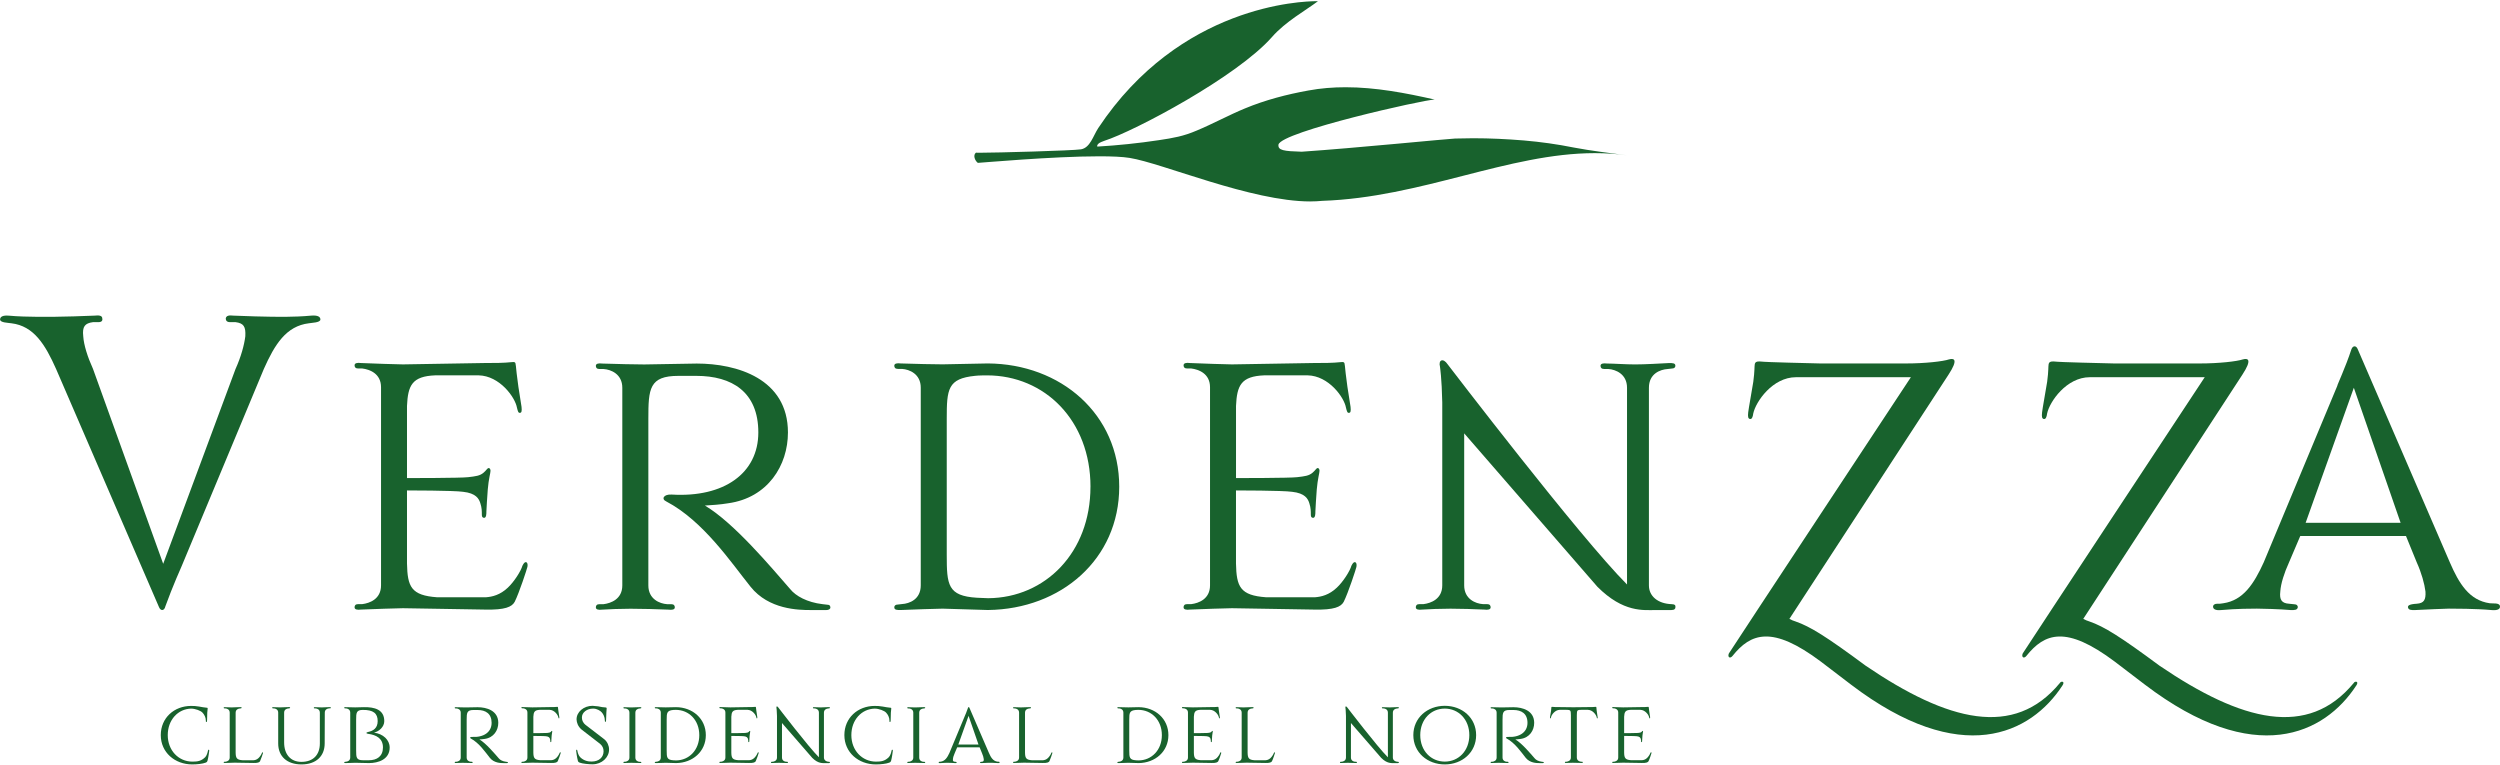 <svg width="1284" height="393" viewBox="0 0 1284 393" fill="none" xmlns="http://www.w3.org/2000/svg">
<g clip-path="url(#clip0_3_31)">
<path d="M673.015 103.45C675.117 103.45 677.149 103.351 679.111 103.153C730.078 101.431 774.709 78.654 819.129 78.654C824.632 78.654 830.135 78.993 835.639 79.784C826.523 78.541 817.422 77.51 808.377 75.788C799.685 74.051 791.473 72.893 782.569 72.13C773.849 71.424 765.326 71.001 756.62 71.001C753.544 71.001 750.439 71.057 747.307 71.156C744.273 71.227 695.959 76.056 668.556 77.92C659.314 77.652 656.266 77.228 656.618 74.263C658.114 67.626 731.489 51.147 736.738 51.147C736.837 51.147 736.907 51.147 736.95 51.161C721.936 47.744 706.527 44.807 691.076 44.807C684.713 44.807 678.349 45.301 672.013 46.474C660.894 48.479 649.789 51.373 639.361 55.708C631.629 58.871 622.528 63.785 614.724 67.019C607.824 69.984 602.646 70.874 595.195 71.989C584.697 73.571 574.143 74.672 563.588 75.293C563.588 75.293 563.094 74.531 564.618 73.43C565.112 73.161 565.93 72.738 567.172 72.328C582.849 67.287 635.368 39.357 653.232 19.08C660.273 11.017 670.757 5.284 676.909 0.61C676.909 0.61 676.655 0.61 676.19 0.61C668.838 0.61 606.046 2.502 564.054 65.79C561.373 69.913 559.919 75.858 555.22 76.691C551.058 77.369 511.661 78.457 502.927 78.457C501.981 78.457 501.403 78.442 501.248 78.414C499.597 79.657 500.712 82.551 502.221 83.653C503.266 83.653 540.475 80.278 564.66 80.278C571.024 80.278 576.471 80.504 580.14 81.097C597.115 83.808 642.579 103.464 673.015 103.464" fill="#18622D"/>
<path d="M29.336 162.671C32.13 162.671 42.459 162.389 48.611 162.106C50.84 161.824 52.519 162.106 52.519 163.504C52.802 164.62 52.237 165.453 50.572 165.453H47.778C43.587 166.018 42.191 167.698 42.755 172.725C43.037 177.201 44.984 183.344 47.778 189.5L83.817 289.573L120.969 189.5C123.763 183.344 125.442 177.201 125.993 172.725C126.275 167.698 125.16 166.018 120.969 165.453H118.176C116.496 165.453 115.946 164.62 115.946 163.504C116.228 162.106 117.625 161.824 119.855 162.106C126.275 162.389 136.618 162.671 139.13 162.671C141.924 162.671 150.855 162.954 159.802 162.106C163.16 161.824 164.557 162.671 164.557 164.069C164.557 165.75 160.084 165.75 158.687 166.032C146.961 167.43 141.091 176.933 135.503 189.514L93.327 290.702C93.327 290.702 88.572 301.321 84.945 311.389C84.381 313.902 82.434 313.902 81.601 311.671L28.814 189.529C23.226 176.947 17.356 167.444 5.912 166.046C4.233 165.764 0.042 165.764 0.042 164.083C0.042 162.685 1.439 161.852 4.515 162.121C13.73 162.968 26.584 162.685 29.378 162.685L29.336 162.671Z" fill="#18622D"/>
<path d="M270.908 291.041C270.668 292.213 266.689 304.413 264.346 309.101C262.935 311.685 259.422 313.323 249.121 313.083C233.896 312.843 207.411 312.377 206.945 312.377C204.603 312.377 190.774 312.843 185.384 313.083C183.507 313.323 182.11 313.083 182.11 311.911C182.11 310.979 182.576 310.273 183.987 310.273H186.09C189.843 309.807 195.699 307.689 195.699 300.657V198.876C195.699 191.844 189.843 189.726 186.09 189.26H183.987C182.576 189.26 182.11 188.554 182.11 187.622C182.11 186.45 183.521 186.21 185.384 186.45C190.774 186.69 204.603 187.156 206.945 187.156C207.876 187.156 248.656 186.45 248.656 186.45C254.046 186.45 258.491 186.45 262.949 185.984C264.361 185.744 264.826 186.224 264.826 187.156C265.066 188.088 265.066 189.966 265.757 194.894C266.223 199.356 267.634 206.854 267.86 208.958C268.1 211.076 267.86 212.008 267.154 212.008C266.223 212.248 265.983 211.302 265.518 209.424C264.586 204.03 256.614 193.016 245.833 192.776H223.567C211.615 193.242 209.513 197.93 209.033 208.492V245.545C209.033 245.545 236.916 245.545 240.429 245.079C244.408 244.613 246.525 244.373 248.402 242.735C249.813 241.563 250.278 240.391 250.984 240.391C251.449 240.391 251.929 240.857 251.929 241.803C251.929 242.975 250.984 245.785 250.518 251.419C250.278 254.935 249.813 261.275 249.813 262.673C249.813 263.845 249.813 265.963 248.641 265.963C247.71 265.963 247.47 265.257 247.47 264.325C247.47 262.687 247.47 260.809 246.765 258.691C246.059 256.107 244.422 253.297 237.861 252.591C233.176 251.885 209.033 251.885 209.033 251.885V289.403C209.273 301.363 211.136 305.811 224.498 306.757H249.573C252.846 306.517 256.84 305.585 260.819 301.829C264.092 298.779 267.62 293.159 268.311 290.575C269.017 289.163 269.483 288.697 270.188 288.697C270.894 288.937 271.119 289.869 270.894 291.041H270.908Z" fill="#18622D"/>
<path d="M426.504 311.911C426.504 312.857 425.573 313.323 424.402 313.323H416.429C410.108 313.323 394.869 313.083 385.499 301.363C375.664 289.177 361.37 267.601 342.152 257.519C339.569 256.347 340.741 253.763 344.96 254.003C371.911 255.641 389.478 242.989 389.478 222.119C389.478 201.249 375.89 193.045 357.603 193.045H348.459C333.46 193.045 332.994 199.611 332.994 215.087V300.685C332.994 307.717 338.85 310.061 342.603 310.301H344.706C346.117 310.301 346.582 311.007 346.582 311.939C346.582 313.111 345.171 313.351 343.295 313.111C338.836 312.871 328.535 312.645 323.85 312.645C318.926 312.645 312.604 312.885 309.317 313.111C307.44 313.351 306.029 313.111 306.029 311.939C306.029 311.007 306.494 310.301 307.906 310.301H310.008C313.761 309.835 319.617 307.717 319.617 300.685V199.145C319.617 192.113 313.761 189.769 310.008 189.529H307.906C306.494 189.529 306.029 188.823 306.029 187.891C306.029 186.719 307.44 186.479 309.317 186.719C314.707 186.959 328.535 187.185 330.877 187.185C333.22 187.185 357.828 186.719 357.828 186.719C378.444 186.719 404.689 194.457 404.689 222.133C404.689 239.007 394.375 255.669 373.985 258.479C369.766 259.185 365.787 259.411 362.033 259.651C377.033 268.561 396.012 291.309 405.847 302.563C408.655 306.079 414.51 309.369 422.483 310.301L424.585 310.541C426.222 310.541 426.462 311.248 426.462 311.954L426.504 311.911Z" fill="#18622D"/>
<path d="M507.583 313.309C507.583 313.309 485.557 312.603 484.146 312.603C481.803 312.603 467.975 313.069 462.585 313.309C460.708 313.309 459.311 313.309 459.311 311.897C459.311 311.191 459.777 310.485 461.188 310.485L463.29 310.245C467.044 310.005 472.9 307.901 472.9 300.629V199.088C472.9 192.056 467.044 189.712 463.29 189.472H461.188C459.777 189.472 459.311 188.766 459.311 187.834C459.311 186.662 460.722 186.422 462.585 186.662C467.975 186.902 481.803 187.128 484.146 187.128C485.783 187.128 507.343 186.662 507.343 186.662C544.835 186.902 574.834 212.686 574.834 249.979C574.834 287.271 544.835 312.829 507.583 313.295V313.309ZM560.074 250.007C560.074 216.005 536.637 192.79 506.878 192.79C506.878 192.79 502.419 192.79 500.782 193.03C486.728 194.443 486.248 199.837 486.248 215.073V284.955C486.248 300.431 486.714 306.065 501.713 306.997C503.59 306.997 505.467 307.237 507.569 307.237C536.863 306.997 560.06 283.783 560.06 250.021L560.074 250.007Z" fill="#18622D"/>
<path d="M696.692 291.041C696.453 292.213 692.473 304.413 690.131 309.101C688.72 311.685 685.206 313.323 674.906 313.083C659.681 312.843 633.195 312.377 632.729 312.377C630.387 312.377 616.559 312.843 611.169 313.083C609.292 313.323 607.881 313.083 607.881 311.911C607.881 310.979 608.347 310.273 609.758 310.273H611.86C615.613 309.807 621.469 307.689 621.469 300.657V198.876C621.469 191.844 615.613 189.726 611.86 189.26H609.758C608.347 189.26 607.881 188.554 607.881 187.622C607.881 186.45 609.292 186.21 611.169 186.45C616.559 186.69 630.387 187.156 632.729 187.156C633.675 187.156 674.44 186.45 674.44 186.45C679.83 186.45 684.289 186.45 688.734 185.984C690.145 185.744 690.611 186.224 690.611 187.156C690.851 188.088 690.851 189.966 691.542 194.894C692.008 199.356 693.419 206.854 693.645 208.958C693.884 211.076 693.645 212.008 692.939 212.008C692.008 212.248 691.768 211.302 691.302 209.424C690.371 204.03 682.398 193.016 671.618 192.776H649.352C637.4 193.242 635.298 197.93 634.818 208.492V245.545C634.818 245.545 662.7 245.545 666.214 245.079C670.193 244.613 672.309 244.373 674.186 242.735C675.597 241.563 676.063 240.391 676.768 240.391C677.234 240.391 677.7 240.857 677.7 241.803C677.7 242.975 676.768 245.785 676.289 251.419C676.049 254.935 675.583 261.275 675.583 262.673C675.583 263.845 675.583 265.963 674.412 265.963C673.481 265.963 673.241 265.257 673.241 264.325C673.241 262.687 673.241 260.809 672.535 258.691C671.83 256.107 670.193 253.297 663.631 252.591C658.947 251.885 634.804 251.885 634.804 251.885V289.403C635.044 301.363 636.906 305.811 650.269 306.757H675.343C678.631 306.517 682.61 305.585 686.589 301.829C689.877 298.779 693.391 293.159 694.082 290.575C694.788 289.163 695.253 288.697 695.959 288.697C696.664 288.937 696.89 289.869 696.664 291.041H696.692Z" fill="#18622D"/>
<path d="M860.501 311.911C860.501 312.617 860.036 313.323 858.385 313.323H850.426C844.105 313.323 833.79 314.735 820.427 301.363L752.006 222.571V300.657C752.006 307.689 757.861 310.033 761.615 310.273H763.717C765.128 310.273 765.594 310.979 765.594 311.911C765.594 313.083 764.183 313.323 762.32 313.083C757.861 312.843 749.663 312.617 744.979 312.617C740.054 312.617 733.732 312.857 730.445 313.083C728.568 313.323 727.157 313.083 727.157 311.911C727.157 310.979 727.623 310.273 729.034 310.273H731.136C734.89 309.807 740.745 307.689 740.745 300.657V206.629C740.506 194.428 739.574 188.342 739.574 188.342C738.643 184.826 741.211 183.654 743.553 187.17C743.553 187.17 811.27 275.805 835.639 300.191V199.131C835.639 192.098 829.783 189.754 826.029 189.514H823.913C822.502 189.514 822.036 188.808 822.036 187.876C822.036 186.704 823.447 186.464 825.324 186.704C828.597 186.704 834.933 187.17 839.858 187.17C844.782 187.17 852.74 186.704 857.199 186.464C859.076 186.464 860.473 186.464 860.473 187.876C860.473 188.582 860.007 189.289 858.596 189.289L856.494 189.529C852.74 189.769 846.885 191.873 846.885 199.145V300.685C846.885 306.079 851.344 310.061 858.596 310.301C860.233 310.301 860.699 311.007 860.473 311.939L860.501 311.911Z" fill="#18622D"/>
<path d="M1059.25 352.098C1043.06 376.922 1007.28 394.686 950.625 351.576L935.216 339.813C910.142 321.005 899.178 325.184 889.781 336.933C888.468 338.5 887.17 337.455 887.946 335.62C890.557 331.44 981.428 193.736 981.428 193.736H922.418C910.41 193.736 901.789 206.275 900.49 212.291C900.222 214.381 899.714 215.426 898.656 215.171C897.88 214.917 897.612 214.126 897.88 211.768C898.148 209.424 899.714 201.051 900.49 196.095C901.266 190.348 901.012 188.258 901.266 186.944C901.52 186.168 901.789 185.631 903.609 185.631C908.576 186.154 927.117 186.408 934.948 186.676H978.818C988.738 186.676 997.881 185.631 1001.01 184.586C1003.89 183.796 1005.71 184.841 1000.76 192.423L919.032 317.856C920.076 318.378 921.12 318.901 922.164 319.169C929.742 321.781 938.095 327.006 958.202 341.903C1000.51 370.653 1034.46 379.266 1057.95 350.785C1058.47 349.74 1060.83 349.74 1059.26 352.098H1059.25Z" fill="#18622D"/>
<path d="M1210.17 352.098C1193.99 376.922 1158.2 394.686 1101.55 351.576L1086.14 339.813C1061.07 321.005 1050.1 325.184 1040.71 336.933C1039.39 338.5 1038.1 337.455 1038.87 335.62C1041.48 331.44 1132.35 193.736 1132.35 193.736H1073.34C1061.34 193.736 1052.71 206.275 1051.42 212.291C1051.15 214.381 1050.64 215.426 1049.58 215.171C1048.81 214.917 1048.54 214.126 1048.81 211.768C1049.07 209.424 1050.64 201.051 1051.42 196.095C1052.19 190.348 1051.94 188.258 1052.19 186.944C1052.45 186.168 1052.71 185.631 1054.53 185.631C1059.5 186.154 1078.04 186.408 1085.87 186.676H1129.74C1139.66 186.676 1148.81 185.631 1151.94 184.586C1154.82 183.796 1156.64 184.841 1151.69 192.423L1069.96 317.856C1071 318.378 1072.05 318.901 1073.09 319.169C1080.67 321.781 1089.02 327.006 1109.13 341.903C1151.43 370.653 1185.38 379.266 1208.88 350.785C1209.4 349.74 1211.75 349.74 1210.19 352.098H1210.17Z" fill="#18622D"/>
<path d="M1284 311.586C1284 312.829 1282.74 313.592 1279.74 313.337C1271.74 312.589 1259.97 312.589 1257.73 312.589C1255.21 312.589 1245.97 313.083 1240.22 313.337C1238.21 313.337 1236.96 313.337 1236.72 311.826C1236.72 311.078 1237.21 310.33 1241.22 310.076C1244.97 309.821 1245.97 308.07 1245.72 303.82C1245.22 299.81 1243.71 294.303 1241.22 288.796L1235.71 275.283H1181.42L1175.66 288.796C1173.15 294.303 1171.4 299.81 1171.16 303.82C1170.66 308.07 1171.91 309.835 1175.66 310.076L1178.16 310.33C1179.65 310.33 1180.16 311.078 1180.16 311.826C1179.91 313.337 1178.67 313.337 1176.66 313.337C1170.9 312.829 1161.65 312.589 1159.15 312.589C1156.65 312.589 1148.89 312.589 1140.64 313.337C1137.89 313.592 1136.63 312.829 1136.63 311.586C1136.63 310.584 1137.63 310.09 1138.63 310.09C1140.38 310.09 1140.13 310.09 1141.89 309.835C1152.15 308.339 1157.65 299.824 1162.66 288.796L1200.44 198.156C1200.18 198.156 1204.68 188.639 1207.69 179.376C1208.44 177.371 1210.19 177.371 1210.94 179.376L1258.22 288.796C1262.98 299.81 1268.22 308.325 1278.74 309.835C1280.25 310.09 1284 309.341 1284 311.586ZM1232.95 268.519L1208.93 199.159L1184.17 268.519H1232.96H1232.95Z" fill="#18622D"/>
<path d="M107.452 385.649C107.452 385.917 106.972 389.263 106.605 390.591C106.337 391.339 106.28 391.396 105.589 391.706C104.107 392.285 101.229 392.61 98.731 392.61C89.799 392.61 82.575 386.439 82.575 377.558C82.575 368.676 89.489 362.561 98.153 362.561C99.324 362.561 100.918 362.618 102.245 362.886C103.684 363.155 104.898 363.366 106.125 363.479C106.548 363.479 106.661 363.635 106.661 363.903C106.661 364.171 106.563 364.651 106.45 366.035C106.393 367.306 106.393 369.438 106.351 370.017C106.294 370.61 106.252 370.822 105.984 370.822C105.716 370.822 105.716 370.554 105.716 370.017C105.716 368.534 104.968 367.038 104.065 366.078C103.162 365.018 100.298 363.945 98.167 363.945C91.422 364.101 86.159 369.692 86.159 377.558C86.159 385.423 91.69 391.127 98.76 391.17C101.525 391.17 103.331 390.901 105.406 388.882C106.196 388.077 106.675 386.326 106.788 385.634C106.901 385.211 106.944 385.041 107.212 385.041C107.367 385.041 107.48 385.31 107.48 385.634L107.452 385.649Z" fill="#18622D"/>
<path d="M135.038 386.863C134.981 387.131 134.078 389.899 133.556 390.958C133.231 391.537 132.441 391.918 130.099 391.862C126.642 391.805 120.631 391.706 120.532 391.706C119.996 391.706 116.863 391.805 115.636 391.862C115.212 391.918 114.888 391.862 114.888 391.593C114.888 391.382 114.986 391.226 115.311 391.226H115.791C116.637 391.113 117.978 390.647 117.978 389.052V366.021C117.978 364.425 116.652 363.889 115.791 363.846H115.311C114.986 363.846 114.888 363.691 114.888 363.479C114.888 363.211 115.212 363.155 115.636 363.211C116.383 363.211 117.823 363.324 118.937 363.324C120.052 363.324 122.338 363.211 123.354 363.169C123.777 363.169 124.102 363.169 124.102 363.493C124.102 363.649 123.989 363.818 123.679 363.818L123.199 363.875C122.352 363.931 121.026 364.411 121.026 366.049V386.524C121.082 389.235 121.506 390.252 124.539 390.464H130.226C130.974 390.407 131.877 390.195 132.78 389.348C133.528 388.656 134.318 387.385 134.487 386.792C134.642 386.468 134.755 386.369 134.911 386.369C135.066 386.425 135.122 386.637 135.066 386.905L135.038 386.863Z" fill="#18622D"/>
<path d="M169.481 363.776L168.945 363.832C168.141 363.889 166.814 364.369 166.814 366.007L166.758 381.808C166.758 388.459 162.243 392.61 154.849 392.61C147.455 392.61 142.883 388.515 142.883 381.864V366.007C142.883 364.411 141.557 363.875 140.696 363.832H140.216C139.892 363.832 139.793 363.677 139.793 363.465C139.793 363.197 140.117 363.14 140.541 363.197C141.288 363.197 142.728 363.31 143.842 363.31C144.957 363.31 147.243 363.197 148.259 363.155C148.682 363.155 149.007 363.155 149.007 363.479C149.007 363.635 148.894 363.804 148.584 363.804L148.104 363.861C147.257 363.917 145.931 364.397 145.931 366.035V381.299C145.931 387.527 149.331 391.297 154.806 391.297C160.86 391.297 164.274 387.682 164.274 381.822V366.021C164.274 364.425 162.948 363.889 162.101 363.846H161.622C161.255 363.846 161.142 363.691 161.198 363.479C161.198 363.211 161.523 363.155 161.946 363.211C162.638 363.211 164.077 363.324 165.248 363.324C166.306 363.324 168.169 363.211 169.185 363.169C169.608 363.169 169.876 363.169 169.933 363.493C169.933 363.649 169.82 363.818 169.509 363.818L169.481 363.776Z" fill="#18622D"/>
<path d="M200.143 383.883C200.143 390.111 194.189 391.918 189.504 391.918C189.504 391.918 182.971 391.763 182.435 391.763C181.899 391.763 178.766 391.862 177.538 391.918C177.115 391.918 176.791 391.918 176.791 391.593C176.791 391.438 176.889 391.269 177.214 391.269L177.694 391.212C178.54 391.156 179.881 390.675 179.881 389.037V366.007C179.881 364.411 178.554 363.875 177.694 363.832H177.214C176.889 363.832 176.791 363.677 176.791 363.465C176.791 363.197 177.115 363.14 177.538 363.197C178.766 363.253 181.899 363.31 182.435 363.31C182.802 363.31 186.851 363.197 186.894 363.197C192.27 363.098 197.364 364.369 197.364 370.384C197.364 373.307 194.711 375.651 192.1 376.287C196.729 376.866 200.129 380.014 200.129 383.898L200.143 383.883ZM196.686 383.883C196.686 379.153 193.13 377.445 189.137 376.908C187.966 376.795 187.867 376.16 189.038 375.948C191.649 375.411 193.977 373.985 193.977 370.356C193.977 366.374 191.748 364.552 186.216 364.609C183.027 364.665 182.914 366.148 182.914 369.608V385.465C182.914 388.981 183.013 390.464 186.428 390.464H189.462C193.61 390.464 196.686 388.444 196.686 383.869V383.883Z" fill="#18622D"/>
<path d="M260.889 391.607C260.889 391.819 260.677 391.932 260.409 391.932H258.603C257.164 391.932 253.707 391.876 251.59 389.221C249.361 386.453 246.115 381.568 241.755 379.266C241.177 378.998 241.431 378.419 242.39 378.475C248.5 378.842 252.493 375.976 252.493 371.246C252.493 366.515 249.417 364.651 245.269 364.651H243.195C239.794 364.651 239.681 366.148 239.681 369.65V389.066C239.681 390.661 241.007 391.198 241.854 391.24H242.334C242.658 391.24 242.757 391.396 242.757 391.607C242.757 391.876 242.433 391.932 242.009 391.876C240.993 391.819 238.665 391.777 237.593 391.777C236.478 391.777 235.039 391.833 234.291 391.876C233.868 391.932 233.543 391.876 233.543 391.607C233.543 391.396 233.642 391.24 233.966 391.24H234.446C235.293 391.127 236.633 390.661 236.633 389.066V366.035C236.633 364.44 235.307 363.903 234.446 363.861H233.966C233.642 363.861 233.543 363.705 233.543 363.493C233.543 363.225 233.868 363.169 234.291 363.225C235.518 363.282 238.651 363.338 239.187 363.338C239.723 363.338 245.297 363.225 245.297 363.225C249.968 363.225 255.922 364.976 255.922 371.26C255.922 375.086 253.58 378.871 248.952 379.506C247.992 379.661 247.089 379.718 246.242 379.774C249.643 381.794 253.947 386.962 256.19 389.503C256.825 390.308 258.152 391.043 259.958 391.254L260.438 391.311C260.804 391.311 260.861 391.466 260.861 391.636L260.889 391.607Z" fill="#18622D"/>
<path d="M287.939 386.863C287.883 387.131 286.98 389.899 286.458 390.958C286.133 391.537 285.343 391.918 283 391.862C279.543 391.805 273.532 391.706 273.434 391.706C272.897 391.706 269.765 391.805 268.537 391.862C268.114 391.918 267.789 391.862 267.789 391.593C267.789 391.382 267.888 391.226 268.213 391.226H268.692C269.539 391.113 270.88 390.647 270.88 389.052V365.965C270.88 364.369 269.553 363.889 268.692 363.79H268.213C267.888 363.79 267.789 363.635 267.789 363.423C267.789 363.155 268.114 363.098 268.537 363.155C269.765 363.211 272.897 363.31 273.434 363.31C273.645 363.31 282.902 363.155 282.902 363.155C284.129 363.155 285.131 363.155 286.147 363.042C286.472 362.985 286.57 363.098 286.57 363.31C286.627 363.522 286.627 363.945 286.782 365.061C286.895 366.078 287.205 367.772 287.262 368.252C287.318 368.732 287.262 368.944 287.107 368.944C286.895 369 286.839 368.789 286.74 368.351C286.528 367.122 284.722 364.623 282.281 364.567H277.229C274.52 364.68 274.04 365.739 273.927 368.139V376.541C273.927 376.541 280.249 376.541 281.053 376.442C281.956 376.329 282.436 376.287 282.859 375.905C283.184 375.637 283.283 375.369 283.438 375.369C283.537 375.369 283.65 375.468 283.65 375.694C283.65 375.962 283.438 376.597 283.325 377.868C283.269 378.673 283.17 380.099 283.17 380.424C283.17 380.692 283.17 381.172 282.902 381.172C282.69 381.172 282.634 381.017 282.634 380.805C282.634 380.438 282.634 380 282.478 379.52C282.323 378.941 281.942 378.292 280.461 378.136C279.402 377.981 273.927 377.981 273.927 377.981V386.496C273.984 389.207 274.407 390.224 277.441 390.435H283.127C283.875 390.379 284.778 390.167 285.681 389.32C286.429 388.628 287.219 387.357 287.389 386.764C287.544 386.439 287.657 386.341 287.812 386.341C287.967 386.397 288.024 386.609 287.967 386.877L287.939 386.863Z" fill="#18622D"/>
<path d="M304.42 392.554C302.459 392.554 299.101 392.229 297.774 391.706C297.083 391.382 296.97 391.339 296.758 390.591C296.391 389.263 295.912 385.917 295.912 385.649C295.912 385.324 295.968 385.056 296.18 385.056C296.391 385.056 296.504 385.211 296.547 385.649C296.645 386.34 297.125 388.091 297.986 388.896C299.848 390.76 302.191 391.184 303.884 391.127C307.666 391.127 309.994 388.896 309.994 385.86C309.994 384.364 309.458 383.149 308.244 382.076L298.677 374.677C296.871 373.138 296.18 371.161 296.123 369.523C296.067 365.64 299.848 362.505 304.307 362.505C304.787 362.505 306.438 362.66 307.172 362.773C308.668 363.098 309.881 363.31 311.109 363.352C311.532 363.409 311.588 363.564 311.588 363.776C311.588 364.101 311.49 364.567 311.433 365.95C311.334 367.235 311.334 369.353 311.278 369.89C311.278 370.469 311.179 370.737 310.953 370.737C310.685 370.737 310.629 370.413 310.629 369.89C310.629 368.393 309.937 366.798 309.034 365.852C308.343 365.047 306.593 363.931 304.618 363.931C301.429 363.931 298.818 365.95 298.875 368.506C298.875 369.735 299.242 371.062 300.737 372.291L310.417 379.732C311.913 380.961 312.816 383.036 312.816 384.886C312.872 389.038 309.034 392.539 304.42 392.539V392.554Z" fill="#18622D"/>
<path d="M329.396 391.607C329.396 391.876 329.071 391.932 328.648 391.876C327.632 391.819 325.304 391.777 324.231 391.777C323.117 391.777 321.677 391.833 320.929 391.876C320.506 391.932 320.182 391.876 320.182 391.607C320.182 391.396 320.28 391.24 320.605 391.24H321.085C321.931 391.127 323.272 390.661 323.272 389.066V366.035C323.272 364.44 321.945 363.903 321.085 363.861H320.605C320.28 363.861 320.182 363.705 320.182 363.493C320.182 363.225 320.506 363.169 320.929 363.225C321.677 363.225 323.117 363.338 324.231 363.338C325.346 363.338 327.632 363.225 328.648 363.183C329.071 363.183 329.396 363.183 329.396 363.508C329.396 363.663 329.283 363.832 328.972 363.832L328.493 363.889C327.646 363.945 326.32 364.425 326.32 366.063V389.094C326.32 390.69 327.646 391.226 328.493 391.269H328.972C329.297 391.269 329.396 391.424 329.396 391.636V391.607Z" fill="#18622D"/>
<path d="M347.26 391.918C347.26 391.918 342.265 391.763 341.94 391.763C341.404 391.763 338.271 391.862 337.044 391.918C336.62 391.918 336.296 391.918 336.296 391.593C336.296 391.438 336.395 391.269 336.719 391.269L337.199 391.212C338.046 391.156 339.386 390.675 339.386 389.037V366.007C339.386 364.411 338.06 363.875 337.199 363.832H336.719C336.395 363.832 336.296 363.677 336.296 363.465C336.296 363.197 336.62 363.14 337.044 363.197C338.271 363.253 341.404 363.31 341.94 363.31C342.307 363.31 347.203 363.197 347.203 363.197C355.712 363.253 362.513 369.099 362.513 377.558C362.513 386.016 355.712 391.819 347.26 391.918ZM359.155 377.558C359.155 369.848 353.835 364.581 347.09 364.581C347.09 364.581 346.074 364.581 345.708 364.637C342.519 364.962 342.406 366.176 342.406 369.636V385.493C342.406 389.009 342.505 390.28 345.919 390.492C346.343 390.492 346.766 390.548 347.246 390.548C353.892 390.492 359.155 385.225 359.155 377.572V377.558Z" fill="#18622D"/>
<path d="M389.619 386.863C389.563 387.131 388.66 389.899 388.138 390.958C387.813 391.537 387.023 391.918 384.681 391.862C381.224 391.805 375.212 391.706 375.114 391.706C374.577 391.706 371.445 391.805 370.217 391.862C369.794 391.918 369.469 391.862 369.469 391.593C369.469 391.382 369.568 391.226 369.893 391.226H370.373C371.219 391.113 372.56 390.647 372.56 389.052V365.965C372.56 364.369 371.233 363.889 370.373 363.79H369.893C369.568 363.79 369.469 363.635 369.469 363.423C369.469 363.155 369.794 363.098 370.217 363.155C371.445 363.211 374.577 363.31 375.114 363.31C375.325 363.31 384.582 363.155 384.582 363.155C385.809 363.155 386.811 363.155 387.827 363.042C388.152 362.985 388.251 363.098 388.251 363.31C388.307 363.522 388.307 363.945 388.462 365.061C388.575 366.078 388.886 367.772 388.942 368.252C388.998 368.732 388.942 368.944 388.787 368.944C388.575 369 388.519 368.789 388.42 368.351C388.208 367.122 386.402 364.623 383.961 364.567H378.909C376.2 364.68 375.72 365.739 375.608 368.139V376.541C375.608 376.541 381.929 376.541 382.733 376.442C383.636 376.329 384.116 376.287 384.539 375.905C384.864 375.637 384.963 375.369 385.118 375.369C385.217 375.369 385.33 375.468 385.33 375.694C385.33 375.962 385.118 376.597 385.005 377.868C384.949 378.673 384.85 380.099 384.85 380.424C384.85 380.692 384.85 381.172 384.582 381.172C384.37 381.172 384.314 381.017 384.314 380.805C384.314 380.438 384.314 380 384.159 379.52C384.003 378.941 383.622 378.292 382.141 378.136C381.082 377.981 375.608 377.981 375.608 377.981V386.496C375.664 389.207 376.087 390.224 379.121 390.435H384.808C385.555 390.379 386.459 390.167 387.362 389.32C388.109 388.628 388.9 387.357 389.069 386.764C389.224 386.439 389.337 386.341 389.492 386.341C389.648 386.397 389.704 386.609 389.648 386.877L389.619 386.863Z" fill="#18622D"/>
<path d="M426.236 391.607C426.236 391.763 426.138 391.932 425.757 391.932H423.95C422.511 391.932 420.183 392.257 417.149 389.221L401.628 371.344V389.066C401.628 390.661 402.954 391.198 403.801 391.24H404.28C404.605 391.24 404.704 391.396 404.704 391.607C404.704 391.876 404.379 391.932 403.956 391.876C402.94 391.819 401.091 391.777 400.019 391.777C398.904 391.777 397.465 391.833 396.717 391.876C396.294 391.932 395.969 391.876 395.969 391.607C395.969 391.396 396.068 391.24 396.393 391.24H396.872C397.719 391.127 399.059 390.661 399.059 389.066V367.73C399.003 364.962 398.791 363.578 398.791 363.578C398.58 362.787 399.158 362.519 399.694 363.31C399.694 363.31 415.061 383.418 420.592 388.953V366.021C420.592 364.425 419.266 363.889 418.419 363.846H417.939C417.615 363.846 417.516 363.691 417.516 363.479C417.516 363.211 417.841 363.155 418.264 363.211C419.012 363.211 420.437 363.324 421.566 363.324C422.695 363.324 424.487 363.211 425.503 363.169C425.926 363.169 426.25 363.169 426.25 363.493C426.25 363.649 426.152 363.818 425.827 363.818L425.347 363.875C424.501 363.931 423.174 364.411 423.174 366.049V389.08C423.174 390.308 424.19 391.212 425.827 391.254C426.194 391.254 426.307 391.41 426.25 391.622L426.236 391.607Z" fill="#18622D"/>
<path d="M458.549 385.649C458.549 385.917 458.069 389.263 457.703 390.591C457.434 391.339 457.378 391.396 456.687 391.706C455.205 392.285 452.326 392.61 449.829 392.61C440.897 392.61 433.672 386.439 433.672 377.558C433.672 368.676 440.587 362.561 449.25 362.561C450.422 362.561 452.016 362.618 453.342 362.886C454.782 363.155 455.995 363.366 457.223 363.479C457.646 363.479 457.759 363.635 457.759 363.903C457.759 364.171 457.66 364.651 457.547 366.035C457.491 367.306 457.491 369.438 457.449 370.017C457.392 370.61 457.35 370.822 457.082 370.822C456.814 370.822 456.814 370.554 456.814 370.017C456.814 368.534 456.066 367.038 455.163 366.078C454.26 365.018 451.395 363.945 449.265 363.945C442.52 364.101 437.256 369.692 437.256 377.558C437.256 385.423 442.788 391.127 449.857 391.17C452.623 391.17 454.429 390.901 456.503 388.882C457.293 388.077 457.773 386.326 457.886 385.634C457.999 385.211 458.041 385.041 458.309 385.041C458.465 385.041 458.577 385.31 458.577 385.634L458.549 385.649Z" fill="#18622D"/>
<path d="M475.186 391.607C475.186 391.876 474.861 391.932 474.438 391.876C473.422 391.819 471.094 391.777 470.021 391.777C468.906 391.777 467.467 391.833 466.719 391.876C466.296 391.932 465.971 391.876 465.971 391.607C465.971 391.396 466.07 391.24 466.395 391.24H466.874C467.721 391.127 469.062 390.661 469.062 389.066V366.035C469.062 364.44 467.735 363.903 466.874 363.861H466.395C466.07 363.861 465.971 363.705 465.971 363.493C465.971 363.225 466.296 363.169 466.719 363.225C467.467 363.225 468.906 363.338 470.021 363.338C471.136 363.338 473.422 363.225 474.438 363.183C474.861 363.183 475.186 363.183 475.186 363.508C475.186 363.663 475.073 363.832 474.762 363.832L474.283 363.889C473.436 363.945 472.109 364.425 472.109 366.063V389.094C472.109 390.69 473.436 391.226 474.283 391.269H474.762C475.087 391.269 475.186 391.424 475.186 391.636V391.607Z" fill="#18622D"/>
<path d="M513.411 391.551C513.411 391.819 513.143 391.975 512.508 391.918C510.801 391.763 508.303 391.763 507.823 391.763C507.287 391.763 505.326 391.862 504.098 391.918C503.675 391.918 503.407 391.918 503.35 391.593C503.35 391.438 503.449 391.269 504.31 391.226C505.1 391.17 505.326 390.803 505.269 389.899C505.156 389.052 504.846 387.88 504.31 386.708L503.139 383.841H491.61L490.383 386.708C489.846 387.88 489.48 389.052 489.423 389.899C489.31 390.803 489.578 391.17 490.383 391.226L490.919 391.283C491.243 391.283 491.342 391.438 491.342 391.607C491.286 391.932 491.018 391.932 490.594 391.932C489.367 391.819 487.405 391.777 486.869 391.777C486.333 391.777 484.682 391.777 482.932 391.932C482.354 391.989 482.086 391.819 482.086 391.565C482.086 391.353 482.297 391.24 482.509 391.24C482.876 391.24 482.834 391.24 483.2 391.184C485.373 390.859 486.545 389.052 487.617 386.722L495.646 367.461C495.646 367.461 496.549 365.442 497.184 363.479C497.339 363.056 497.72 363.056 497.875 363.479L507.922 386.722C508.938 389.066 510.053 390.873 512.282 391.184C512.607 391.24 513.397 391.085 513.397 391.551H513.411ZM502.56 382.401L497.452 367.659L492.189 382.401H502.56Z" fill="#18622D"/>
<path d="M540.461 386.863C540.404 387.131 539.501 389.899 538.979 390.958C538.655 391.537 537.865 391.918 535.522 391.862C532.065 391.805 526.054 391.706 525.955 391.706C525.419 391.706 522.287 391.805 521.059 391.862C520.636 391.918 520.311 391.862 520.311 391.593C520.311 391.382 520.41 391.226 520.734 391.226H521.214C522.061 391.113 523.401 390.647 523.401 389.052V366.021C523.401 364.425 522.075 363.889 521.214 363.846H520.734C520.41 363.846 520.311 363.691 520.311 363.479C520.311 363.211 520.636 363.155 521.059 363.211C521.807 363.211 523.246 363.324 524.361 363.324C525.475 363.324 527.761 363.211 528.777 363.169C529.201 363.169 529.525 363.169 529.525 363.493C529.525 363.649 529.412 363.818 529.102 363.818L528.622 363.875C527.776 363.931 526.449 364.411 526.449 366.049V386.524C526.506 389.235 526.929 390.252 529.963 390.464H535.649C536.397 390.407 537.3 390.195 538.203 389.348C538.951 388.656 539.741 387.385 539.911 386.792C540.066 386.468 540.179 386.369 540.334 386.369C540.489 386.425 540.546 386.637 540.489 386.905L540.461 386.863Z" fill="#18622D"/>
<path d="M584.838 391.918C584.838 391.918 579.843 391.763 579.519 391.763C578.983 391.763 575.85 391.862 574.622 391.918C574.199 391.918 573.875 391.918 573.875 391.593C573.875 391.438 573.973 391.269 574.298 391.269L574.778 391.212C575.624 391.156 576.965 390.675 576.965 389.037V366.007C576.965 364.411 575.638 363.875 574.778 363.832H574.298C573.973 363.832 573.875 363.677 573.875 363.465C573.875 363.197 574.199 363.14 574.622 363.197C575.85 363.253 578.983 363.31 579.519 363.31C579.886 363.31 584.782 363.197 584.782 363.197C593.291 363.253 600.092 369.099 600.092 377.558C600.092 386.016 593.291 391.819 584.838 391.918ZM596.734 377.558C596.734 369.848 591.414 364.581 584.669 364.581C584.669 364.581 583.653 364.581 583.286 364.637C580.097 364.962 579.984 366.176 579.984 369.636V385.493C579.984 389.009 580.083 390.28 583.498 390.492C583.921 390.492 584.344 390.548 584.824 390.548C591.47 390.492 596.734 385.225 596.734 377.572V377.558Z" fill="#18622D"/>
<path d="M627.198 386.863C627.142 387.131 626.239 389.899 625.702 390.958C625.378 391.537 624.588 391.918 622.245 391.862C618.788 391.805 612.777 391.706 612.678 391.706C612.142 391.706 609.01 391.805 607.796 391.862C607.373 391.918 607.048 391.862 607.048 391.593C607.048 391.382 607.161 391.226 607.472 391.226H607.951C608.798 391.113 610.139 390.647 610.139 389.052V365.965C610.139 364.369 608.812 363.889 607.951 363.79H607.472C607.147 363.79 607.048 363.635 607.048 363.423C607.048 363.155 607.373 363.098 607.796 363.155C609.024 363.211 612.156 363.31 612.678 363.31C612.89 363.31 622.147 363.155 622.147 363.155C623.374 363.155 624.376 363.155 625.392 363.042C625.717 362.985 625.815 363.098 625.815 363.31C625.872 363.522 625.872 363.945 626.027 365.061C626.14 366.078 626.45 367.772 626.507 368.252C626.563 368.732 626.507 368.944 626.352 368.944C626.14 369 626.083 368.789 625.985 368.351C625.773 367.122 623.967 364.623 621.526 364.567H616.474C613.765 364.68 613.285 365.739 613.172 368.139V376.541C613.172 376.541 619.494 376.541 620.298 376.442C621.201 376.329 621.681 376.287 622.104 375.905C622.429 375.637 622.528 375.369 622.683 375.369C622.796 375.369 622.894 375.468 622.894 375.694C622.894 375.962 622.683 376.597 622.57 377.868C622.513 378.673 622.415 380.099 622.415 380.424C622.415 380.692 622.415 381.172 622.147 381.172C621.935 381.172 621.879 381.017 621.879 380.805C621.879 380.438 621.878 380 621.723 379.52C621.568 378.941 621.187 378.292 619.705 378.136C618.647 377.981 613.172 377.981 613.172 377.981V386.496C613.229 389.207 613.652 390.224 616.686 390.435H622.372C623.12 390.379 624.023 390.167 624.926 389.32C625.674 388.628 626.464 387.357 626.634 386.764C626.789 386.439 626.902 386.341 627.057 386.341C627.212 386.397 627.269 386.609 627.212 386.877L627.198 386.863Z" fill="#18622D"/>
<path d="M654.784 386.863C654.728 387.131 653.825 389.899 653.288 390.958C652.964 391.537 652.174 391.918 649.831 391.862C646.374 391.805 640.363 391.706 640.264 391.706C639.728 391.706 636.596 391.805 635.382 391.862C634.959 391.918 634.634 391.862 634.634 391.593C634.634 391.382 634.747 391.226 635.058 391.226H635.537C636.384 391.113 637.724 390.647 637.724 389.052V366.021C637.724 364.425 636.398 363.889 635.537 363.846H635.058C634.733 363.846 634.634 363.691 634.634 363.479C634.634 363.211 634.959 363.155 635.382 363.211C636.13 363.211 637.555 363.324 638.684 363.324C639.813 363.324 642.085 363.211 643.101 363.169C643.524 363.169 643.848 363.169 643.848 363.493C643.848 363.649 643.736 363.818 643.425 363.818L642.945 363.875C642.099 363.931 640.772 364.411 640.772 366.049V386.524C640.829 389.235 641.252 390.252 644.286 390.464H649.972C650.72 390.407 651.623 390.195 652.526 389.348C653.274 388.656 654.064 387.385 654.234 386.792C654.389 386.468 654.502 386.369 654.657 386.369C654.812 386.425 654.869 386.637 654.812 386.905L654.784 386.863Z" fill="#18622D"/>
<path d="M718.451 391.607C718.451 391.763 718.338 391.932 717.971 391.932H716.165C714.726 391.932 712.383 392.257 709.364 389.221L693.842 371.344V389.066C693.842 390.661 695.168 391.198 696.029 391.24H696.509C696.833 391.24 696.932 391.396 696.932 391.607C696.932 391.876 696.608 391.932 696.184 391.876C695.168 391.819 693.32 391.777 692.247 391.777C691.133 391.777 689.693 391.833 688.946 391.876C688.522 391.932 688.198 391.876 688.198 391.607C688.198 391.396 688.311 391.24 688.621 391.24H689.101C689.947 391.127 691.288 390.661 691.288 389.066V367.73C691.232 364.962 691.02 363.578 691.02 363.578C690.808 362.787 691.387 362.519 691.923 363.31C691.923 363.31 707.289 383.418 712.821 388.953V366.021C712.821 364.425 711.494 363.889 710.633 363.846H710.154C709.829 363.846 709.73 363.691 709.73 363.479C709.73 363.211 710.055 363.155 710.478 363.211C711.226 363.211 712.665 363.324 713.78 363.324C714.895 363.324 716.701 363.211 717.717 363.169C718.14 363.169 718.465 363.169 718.465 363.493C718.465 363.649 718.352 363.818 718.041 363.818L717.562 363.875C716.715 363.931 715.375 364.411 715.375 366.049V389.08C715.375 390.308 716.391 391.212 718.027 391.254C718.394 391.254 718.507 391.41 718.451 391.622V391.607Z" fill="#18622D"/>
<path d="M742.044 392.61C733.112 392.61 725.887 386.439 725.887 377.558C725.887 368.676 733.112 362.505 742.044 362.505C750.975 362.505 758.144 368.676 758.144 377.558C758.144 386.439 750.975 392.61 742.044 392.61ZM742.044 363.931C734.974 363.931 729.443 369.466 729.443 377.543C729.443 385.62 734.974 391.156 742.044 391.156C749.113 391.156 754.644 385.62 754.644 377.543C754.644 369.466 749.056 363.931 742.044 363.931Z" fill="#18622D"/>
<path d="M792.912 391.607C792.912 391.819 792.7 391.932 792.432 391.932H790.626C789.187 391.932 785.744 391.876 783.613 389.221C781.384 386.453 778.138 381.568 773.778 379.266C773.2 378.998 773.454 378.419 774.413 378.475C780.523 378.842 784.516 375.976 784.516 371.246C784.516 366.515 781.426 364.651 777.292 364.651H775.217C771.817 364.651 771.704 366.148 771.704 369.65V389.066C771.704 390.661 773.03 391.198 773.891 391.24H774.371C774.695 391.24 774.794 391.396 774.794 391.607C774.794 391.876 774.469 391.932 774.046 391.876C773.03 391.819 770.702 391.777 769.63 391.777C768.515 391.777 767.076 391.833 766.328 391.876C765.904 391.932 765.58 391.876 765.58 391.607C765.58 391.396 765.693 391.24 766.003 391.24H766.483C767.33 391.127 768.67 390.661 768.67 389.066V366.035C768.67 364.44 767.344 363.903 766.483 363.861H766.003C765.679 363.861 765.58 363.705 765.58 363.493C765.58 363.225 765.904 363.169 766.328 363.225C767.555 363.282 770.688 363.338 771.21 363.338C771.732 363.338 777.32 363.225 777.32 363.225C782.004 363.225 787.959 364.976 787.959 371.26C787.959 375.086 785.617 378.871 781.003 379.506C780.043 379.661 779.14 379.718 778.293 379.774C781.694 381.794 785.998 386.962 788.227 389.503C788.862 390.308 790.203 391.043 792.009 391.254L792.489 391.311C792.855 391.311 792.912 391.466 792.912 391.636V391.607Z" fill="#18622D"/>
<path d="M820.385 368.944C820.174 369 820.117 368.789 820.061 368.351C819.792 367.122 818.043 364.623 815.545 364.567H812.201C809.703 364.567 809.972 365.047 809.859 367.391V389.037C809.859 390.633 811.185 391.17 812.032 391.212H812.511C812.836 391.212 812.935 391.367 812.935 391.579C812.935 391.847 812.61 391.904 812.187 391.848C811.171 391.791 808.843 391.749 807.77 391.749C806.599 391.749 805.216 391.805 804.468 391.848C804.045 391.904 803.721 391.847 803.721 391.579C803.721 391.367 803.834 391.212 804.144 391.212H804.624C805.47 391.099 806.811 390.633 806.811 389.037V367.391C806.698 365.047 806.966 364.567 804.468 364.567H801.068C798.627 364.623 796.863 367.122 796.609 368.351C796.552 368.775 796.454 368.986 796.242 368.944C796.087 368.944 796.03 368.732 796.087 368.252C796.143 367.772 796.454 366.063 796.623 365.061C796.778 363.945 796.722 363.522 796.778 363.31C796.835 363.098 796.891 362.985 797.258 363.042C798.274 363.155 799.276 363.155 800.503 363.155C805.499 363.31 810.494 363.253 816.18 363.155C817.408 363.155 818.41 363.155 819.426 363.042C819.792 362.985 819.849 363.098 819.905 363.31C819.962 363.522 819.905 363.945 820.061 365.061C820.173 366.078 820.484 367.772 820.54 368.252C820.597 368.732 820.597 368.944 820.385 368.944Z" fill="#18622D"/>
<path d="M848.183 386.863C848.126 387.131 847.223 389.899 846.687 390.958C846.362 391.537 845.572 391.918 843.23 391.862C839.773 391.805 833.762 391.706 833.663 391.706C833.127 391.706 829.994 391.805 828.781 391.862C828.357 391.918 828.033 391.862 828.033 391.593C828.033 391.382 828.146 391.226 828.456 391.226H828.936C829.783 391.113 831.123 390.647 831.123 389.052V365.965C831.123 364.369 829.797 363.889 828.936 363.79H828.456C828.132 363.79 828.033 363.635 828.033 363.423C828.033 363.155 828.357 363.098 828.781 363.155C830.008 363.211 833.141 363.31 833.663 363.31C833.875 363.31 843.131 363.155 843.131 363.155C844.359 363.155 845.361 363.155 846.377 363.042C846.701 362.985 846.8 363.098 846.8 363.31C846.856 363.522 846.856 363.945 847.012 365.061C847.124 366.078 847.435 367.772 847.491 368.252C847.548 368.732 847.491 368.944 847.336 368.944C847.124 369 847.068 368.789 846.969 368.351C846.758 367.122 844.951 364.623 842.51 364.567H837.459C834.75 364.68 834.27 365.739 834.157 368.139V376.541C834.157 376.541 840.478 376.541 841.283 376.442C842.186 376.329 842.666 376.287 843.089 375.905C843.413 375.637 843.512 375.369 843.667 375.369C843.78 375.369 843.879 375.468 843.879 375.694C843.879 375.962 843.667 376.597 843.555 377.868C843.498 378.673 843.399 380.099 843.399 380.424C843.399 380.692 843.399 381.172 843.131 381.172C842.92 381.172 842.863 381.017 842.863 380.805C842.863 380.438 842.863 380 842.708 379.52C842.553 378.941 842.172 378.292 840.69 378.136C839.632 377.981 834.157 377.981 834.157 377.981V386.496C834.213 389.207 834.637 390.224 837.67 390.435H843.357C844.105 390.379 845.008 390.167 845.911 389.32C846.659 388.628 847.449 387.357 847.618 386.764C847.774 386.439 847.886 386.341 848.042 386.341C848.197 386.397 848.253 386.609 848.197 386.877L848.183 386.863Z" fill="#18622D"/>
</g>
<defs>
<clipPath id="clip0_3_31">
<rect width="1284" height="392" fill="white" transform="translate(0 0.61)"/>
</clipPath>
</defs>
</svg>
